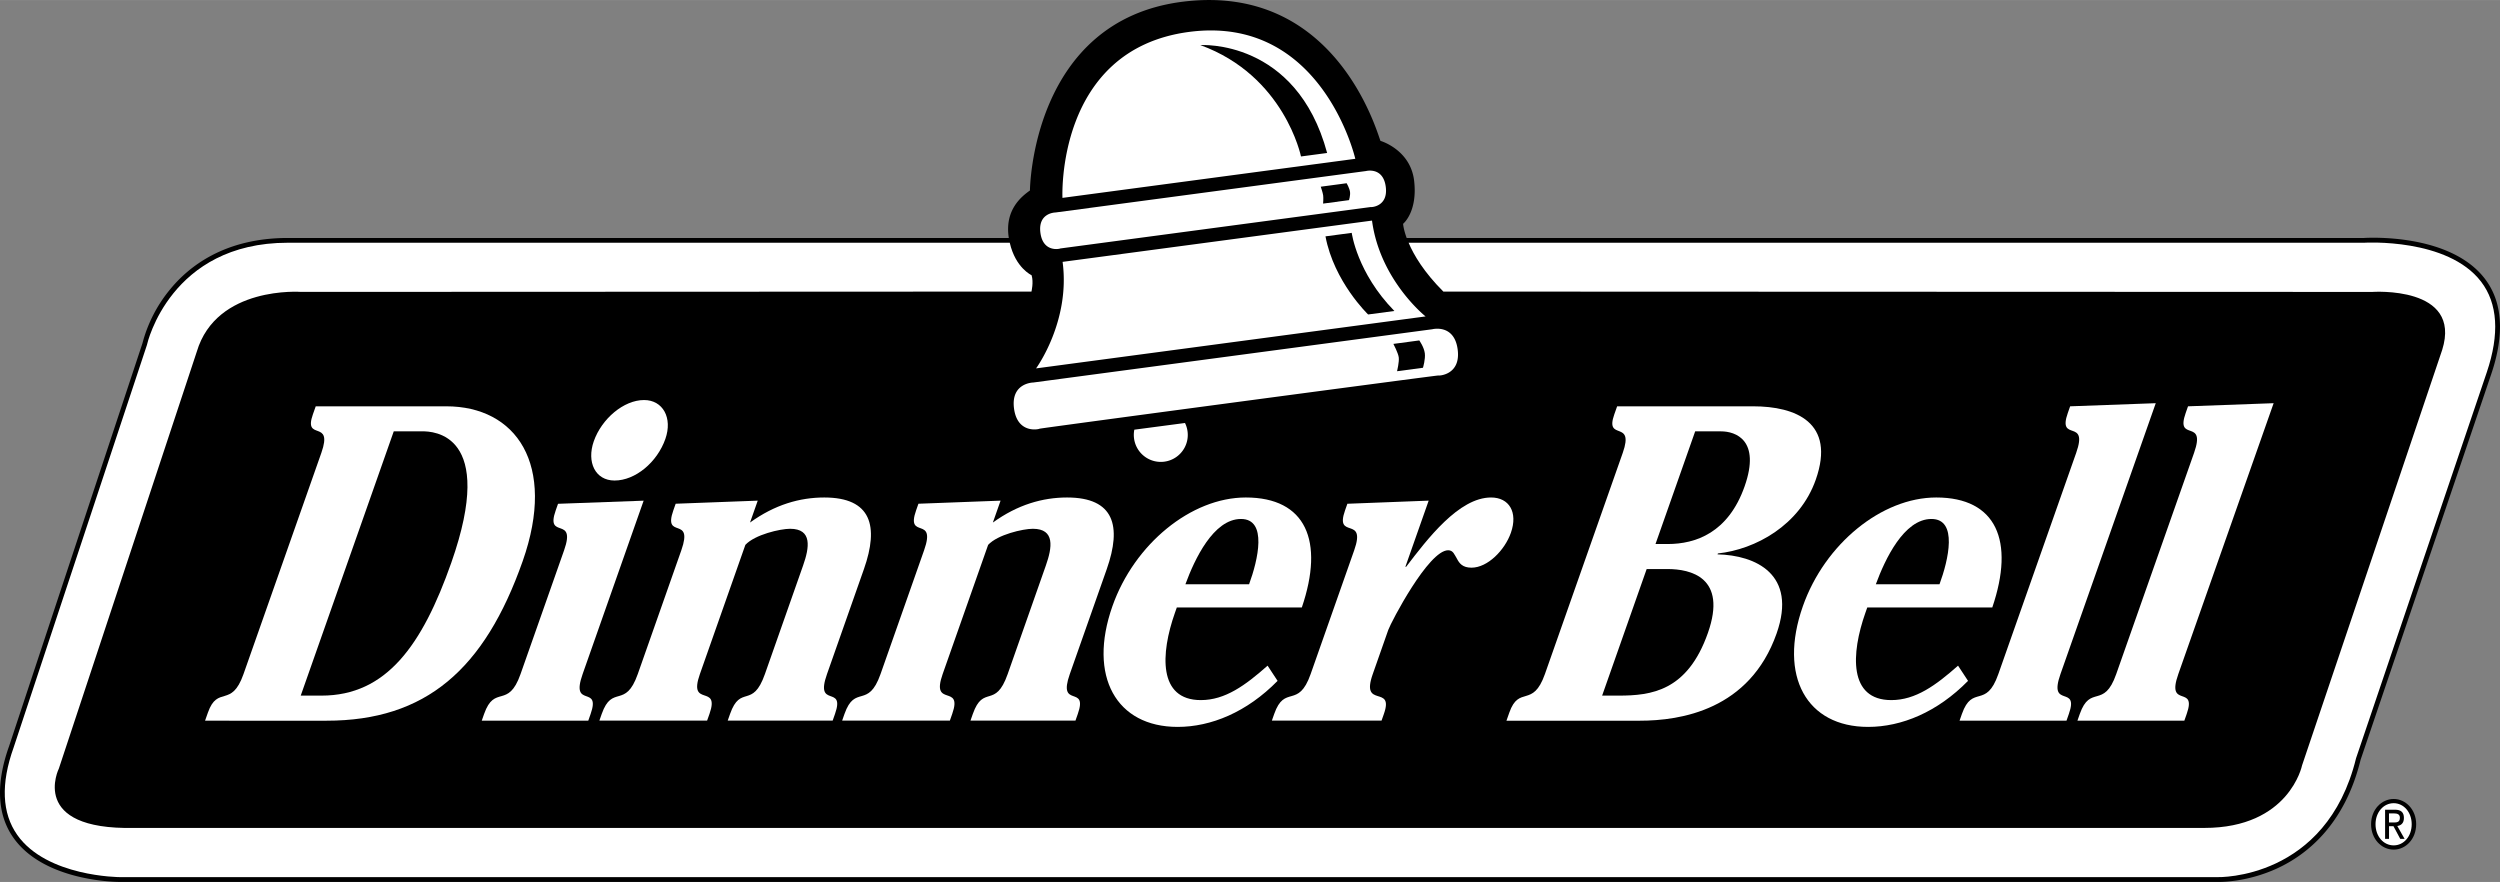 <svg xmlns="http://www.w3.org/2000/svg" width="2500" height="882" viewBox="0 0 71.344 25.168"><rect x="0" y="0" width="71.344" height="25.168" fill="#808080" stroke="none"/><path d="M70.91 7.951c-1.001-1.304-3.347-1.167-3.447-1.161h-27.32c-.093-.254-.102-.404-.102-.404s.418-.336.315-1.227c-.104-.892-.961-1.14-.961-1.14-.109-.273-1.287-4.505-5.627-3.973-4.34.533-4.376 5.389-4.376 5.389-.241.171-.729.557-.603 1.355H8.215c-1.81 0-2.842.818-3.39 1.503a4.006 4.006 0 0 0-.76 1.503L.261 21.288c-.385 1.077-.344 1.959.123 2.62.884 1.25 2.953 1.26 3.041 1.259h59.852c.03.001.812.027 1.714-.389.832-.384 1.919-1.234 2.375-3.097l3.73-11.011c.385-1.142.322-2.056-.186-2.719z"/><path d="M70.966 10.626l-3.73 11.011c-.849 3.473-3.926 3.395-3.959 3.393H3.424c-.021 0-2.087-.009-2.93-1.202-.439-.622-.475-1.462-.105-2.497L4.196 9.835l.001-.003v-.004c.006-.029.664-2.902 4.018-2.902h20.601c.164.72.623.927.623.927.062.202-.004.467-.004.467l-20.84.009s-2.418-.184-2.98 1.708L1.68 21.931s-.873 1.758 2.148 1.695h59.078c2.427 0 2.789-1.784 2.789-1.784l4-11.86c.573-1.837-2-1.652-2-1.652L41.19 8.32c-.557-.557-.845-1.046-.992-1.394h27.27c.028-.002 2.377-.139 3.334 1.108.479.625.534 1.497.164 2.592z" fill="#fff"/><path d="M5.852 20.565l.081-.23c.279-.792.669-.115 1.015-1.097l2.223-6.317c.346-.982-.521-.306-.242-1.097l.081-.23h3.725c1.986 0 3.156 1.646 2.182 4.416-1.091 3.101-2.774 4.556-5.597 4.556H5.852z" fill="#fff"/><path d="M8.582 19.85h.595c1.851 0 2.875-1.442 3.701-3.79 1.307-3.714-.542-3.752-.822-3.752h-.819L8.582 19.85z"/><g fill="#fff"><path d="M16.626 19.238c-.355 1.008.529.28.229 1.136l-.067.191h-3.04l.067-.191c.301-.855.684-.128 1.039-1.136l1.244-3.535c.355-1.008-.541-.281-.24-1.136l.067-.191 2.443-.089-1.742 4.951zM18.988 12.525c-.233.664-.855 1.187-1.45 1.187-.549 0-.803-.523-.592-1.123.225-.638.851-1.174 1.434-1.174.538 0 .819.51.608 1.11z"/></g><path d="M21.624 14.286l-.22.625c.707-.511 1.422-.715 2.118-.715 1.346 0 1.564.816 1.133 2.042L23.6 19.237c-.355 1.008.529.28.229 1.136l-.067.191h-2.995l.067-.191c.301-.855.639-.128.994-1.136l1.091-3.102c.18-.51.268-1.046-.372-1.046-.28 0-1.005.166-1.276.459l-1.298 3.688c-.346.982.583.255.274 1.136l-.068.191h-3.074l.067-.191c.301-.855.673-.128 1.028-1.136l1.244-3.535c.354-1.008-.529-.281-.229-1.136l.067-.191 2.342-.088zM33.583 17.336l-.054.153c-.409 1.161-.483 2.489.74 2.489.696 0 1.27-.421 1.905-.983l.285.434c-.875.893-1.898 1.314-2.852 1.314-1.75 0-2.566-1.442-1.861-3.446.625-1.773 2.247-3.101 3.806-3.101 1.716 0 2.246 1.238 1.599 3.139h-3.568z" fill="#fff"/><path d="M35.646 16.672c.253-.689.532-1.863-.231-1.863-.785 0-1.324 1.148-1.586 1.863h1.817z"/><path d="M40.771 14.286l-.665 1.888h.022c.604-.791 1.504-1.978 2.424-1.978.516 0 .771.421.565 1.008-.175.498-.665.995-1.124.995-.258 0-.348-.127-.415-.255-.072-.115-.105-.242-.251-.242-.561 0-1.631 2.055-1.708 2.271l-.444 1.264c-.355 1.008.619.28.318 1.136l-.067.191h-3.13l.067-.191c.301-.855.684-.128 1.039-1.136l1.244-3.535c.355-1.008-.563-.281-.262-1.136l.067-.191 2.32-.089zM42.991 20.565l.081-.23c.278-.792.668-.115 1.015-1.097l2.223-6.317c.341-.97-.521-.306-.242-1.097l.081-.23h3.881c1.212 0 2.362.459 1.788 2.093-.458 1.302-1.721 1.991-2.794 2.106l-.009.026c1.079.025 2.282.561 1.685 2.258-.768 2.182-2.738 2.489-3.905 2.489h-3.804z" fill="#fff"/><path d="M45.721 19.85h.471c.931 0 1.963-.128 2.547-1.787.562-1.595-.502-1.825-1.152-1.825h-.595l-1.271 3.612zM47.244 15.524h.348c.796 0 1.728-.319 2.195-1.646.467-1.327-.267-1.569-.67-1.569h-.741l-1.132 3.215z"/><g><path d="M53.287 17.336l-.054.153c-.409 1.161-.483 2.489.74 2.489.695 0 1.27-.421 1.905-.983l.285.434c-.875.893-1.898 1.314-2.852 1.314-1.75 0-2.566-1.442-1.861-3.446.624-1.773 2.247-3.101 3.806-3.101 1.716 0 2.246 1.238 1.599 3.139h-3.568z" fill="#fff"/><path d="M55.349 16.672c.254-.689.532-1.863-.23-1.863-.785 0-1.324 1.148-1.587 1.863h1.817z"/></g><g><path d="M55.921 20.565l.067-.191c.301-.855.685-.128 1.039-1.136l2.223-6.317c.355-1.008-.541-.28-.24-1.136l.067-.191 2.443-.089-2.72 7.733c-.354 1.008.541.28.24 1.136l-.067.191h-3.052z" fill="#fff"/></g><g><path d="M59.285 20.565l.067-.191c.301-.855.685-.128 1.039-1.136l2.223-6.317c.354-1.008-.541-.28-.24-1.136l.067-.191 2.443-.089-2.721 7.733c-.355 1.008.541.28.24 1.136l-.067.191h-3.051z" fill="#fff"/></g><g><path d="M28.554 14.286l-.22.625c.707-.511 1.422-.715 2.118-.715 1.346 0 1.563.816 1.133 2.042l-1.056 2.999c-.354 1.008.529.28.229 1.136l-.067.191h-2.996l.067-.191c.301-.855.64-.128.994-1.136l1.091-3.102c.18-.51.267-1.046-.372-1.046-.281 0-1.005.166-1.276.459l-1.298 3.688c-.346.982.583.255.273 1.136l-.067.191h-3.074l.067-.191c.301-.855.673-.128 1.028-1.136l1.244-3.535c.355-1.008-.529-.281-.229-1.136l.067-.191 2.344-.088z" fill="#fff"/></g><g><path d="M33.817 12.07a.77.77 0 1 1-1.446.191l1.446-.191zM33.924.911c-3.803.508-3.604 4.735-3.604 4.735l8.357-1.115c.001 0-.949-4.127-4.753-3.62zM39.546 5.327c-.076-.575-.564-.447-.564-.447l-8.863 1.183s-.504.005-.428.58.566.456.564.447l8.863-1.183c.002.009.505-.005.428-.58zM39.154 6.294l-8.83 1.178c.227 1.7-.757 3.04-.757 3.04l11.116-1.483c-.001 0-1.303-1.035-1.529-2.735zM41.049 10.714c.001.011.648-.007.549-.745-.099-.737-.725-.574-.725-.574l-11.386 1.52s-.647.007-.549.744c.099.738.727.586.725.575-.002-.012 11.384-1.531 11.386-1.52z" fill="#fff"/><g><path d="M34.255 1.286s2.738-.188 3.618 3.078l-.746.1c0-.001-.47-2.305-2.872-3.178zM37.691 5.327l.739-.099s.082.141.096.245c.014.104-.028.237-.028.237l-.74.099s.013-.155.002-.233c-.01-.079-.069-.249-.069-.249zM38.575 6.644s.149 1.14 1.217 2.229l-.749.1s-.974-.933-1.217-2.229l.749-.1zM39.764 9.813l.739-.099s.134.186.158.366c.022.168-.053.414-.053.414l-.739.099s.065-.27.048-.396-.153-.384-.153-.384z"/></g></g><g><path d="M67.665 23.52c0-.414.295-.72.645-.72.346 0 .642.306.642.72 0 .419-.296.725-.642.725-.35 0-.645-.306-.645-.725z"/><path d="M68.31 24.124c.287 0 .514-.256.514-.604 0-.342-.227-.6-.514-.6-.291 0-.518.258-.518.6 0 .348.228.604.518.604z" fill="#fff"/><path d="M68.176 23.939h-.111v-.833h.279c.173 0 .258.072.258.236 0 .149-.082.214-.189.229l.208.367h-.124l-.193-.361h-.127v.362z"/><path d="M68.309 23.471c.094 0 .178-.008.178-.136 0-.103-.082-.123-.16-.123h-.151v.258h.133z" fill="#fff"/></g></svg>